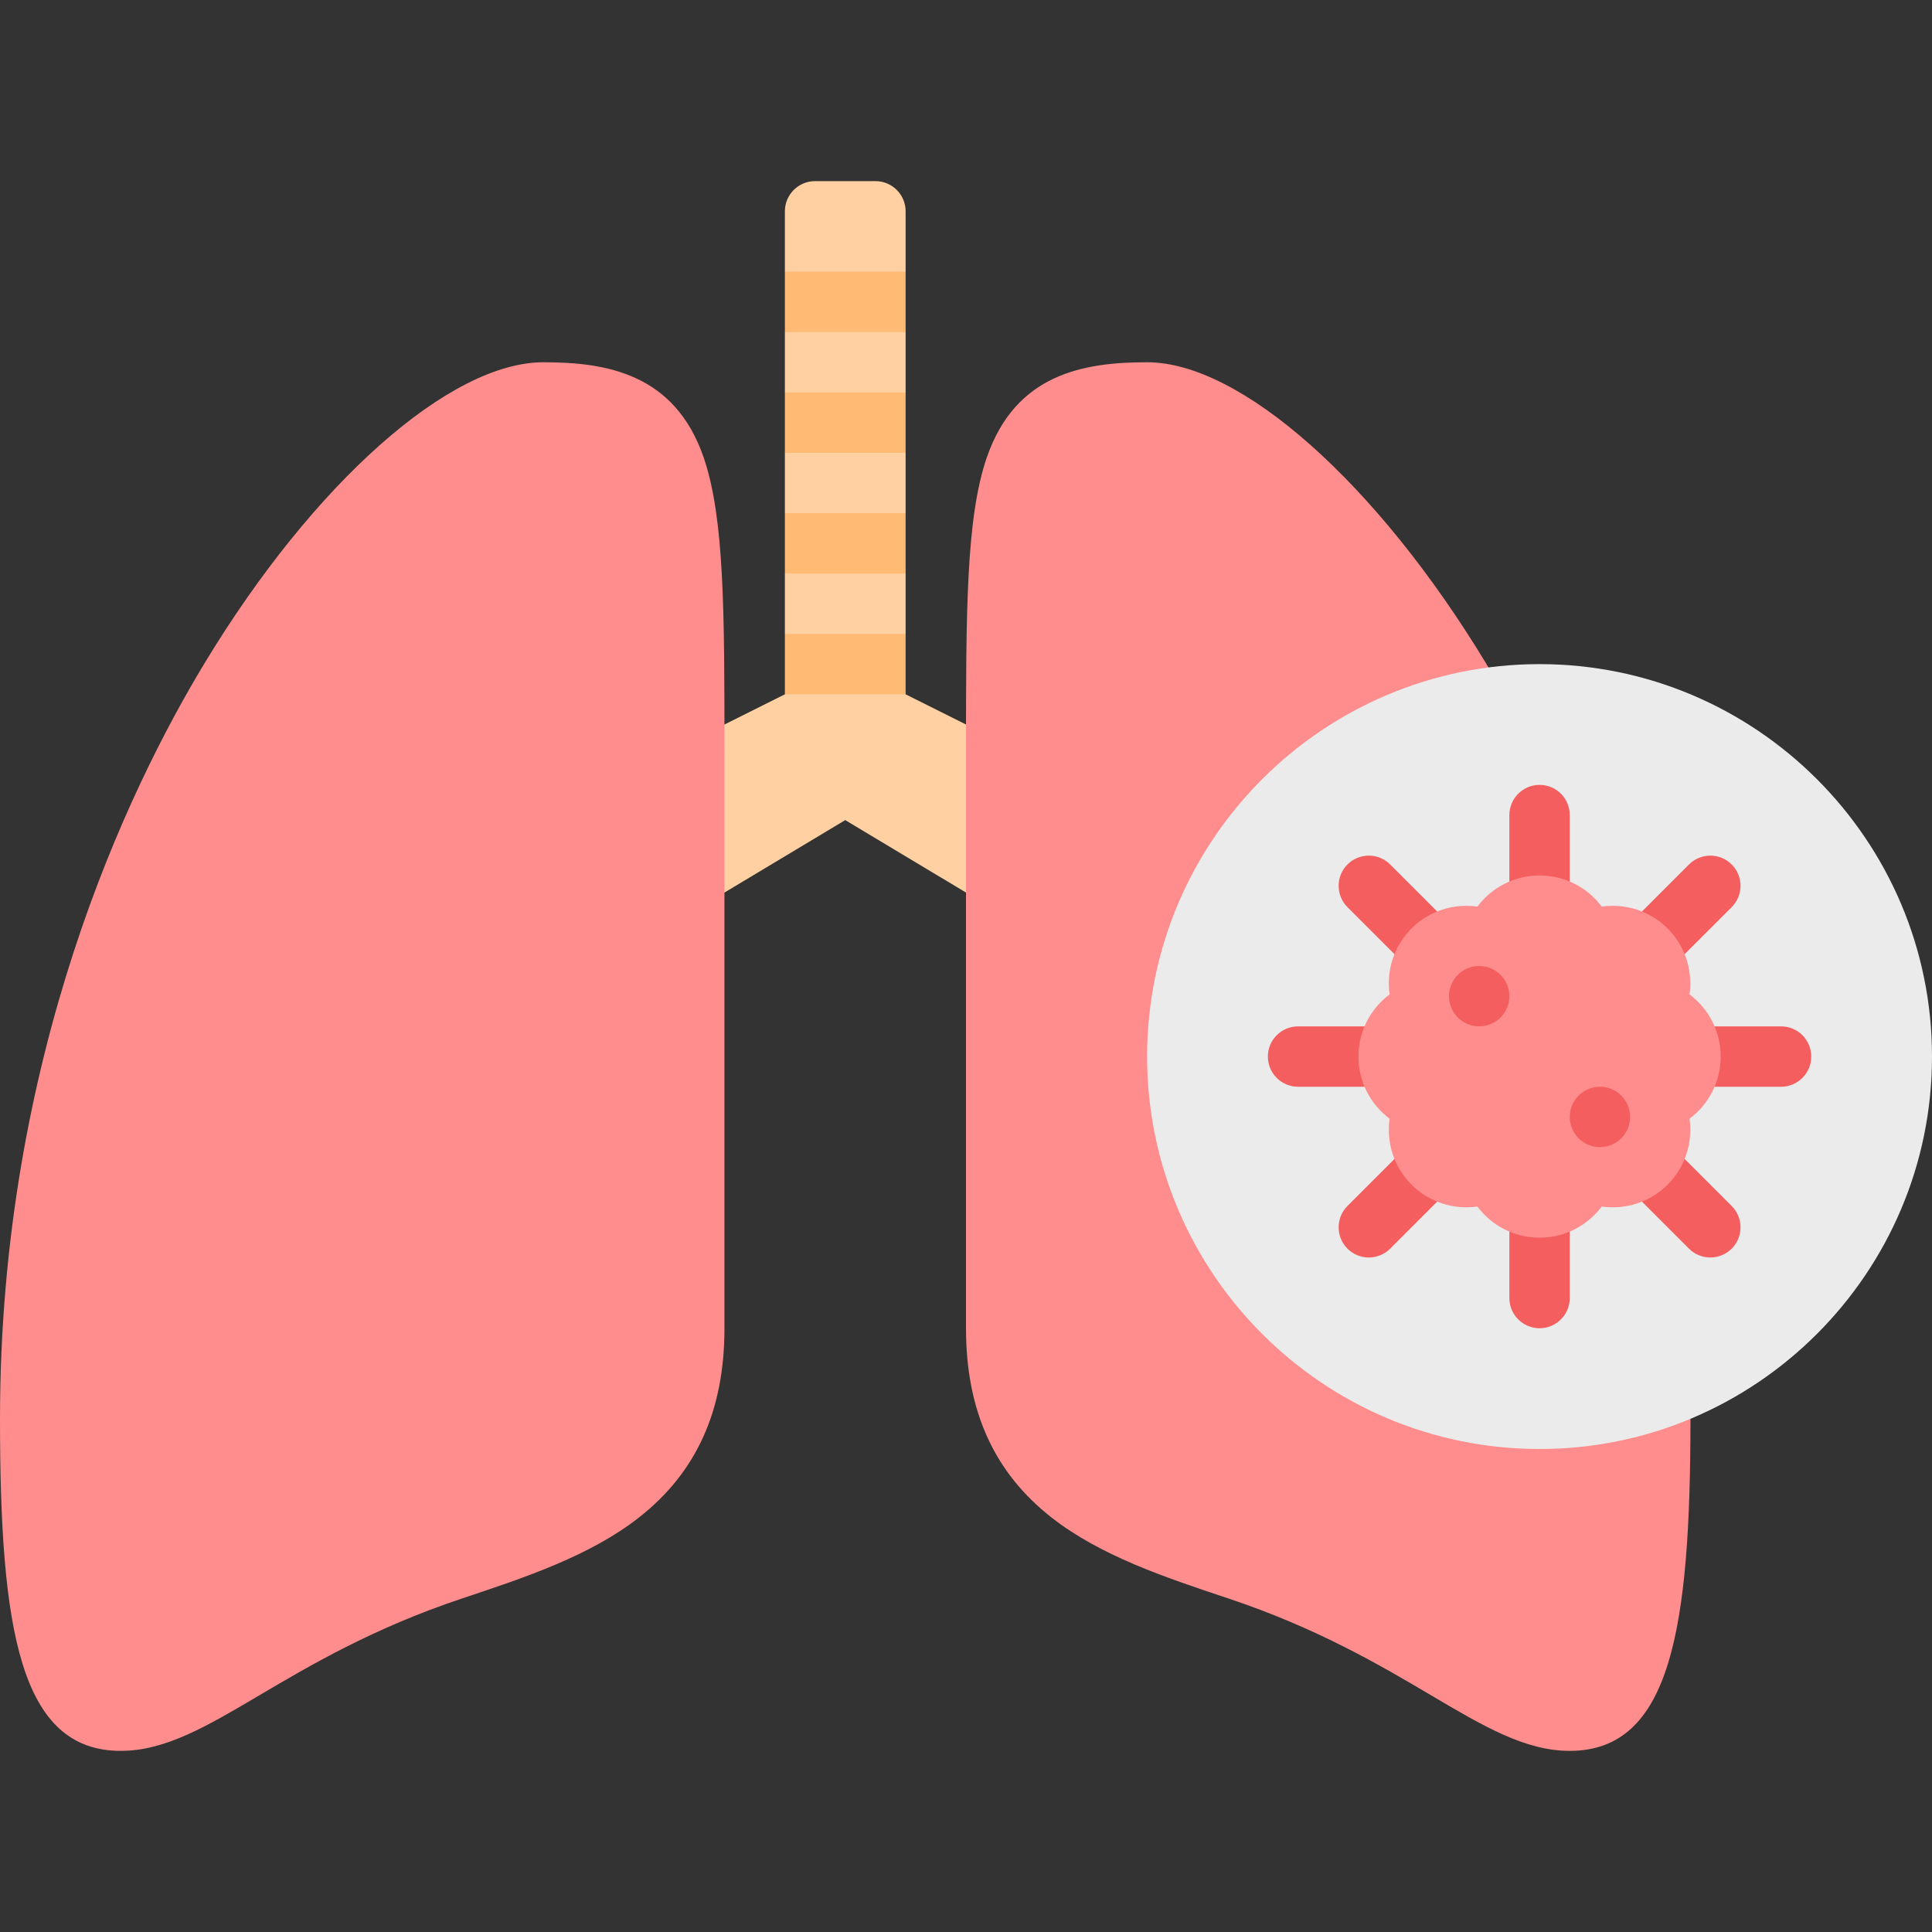 <svg xmlns="http://www.w3.org/2000/svg" width="48" height="48" viewBox="0 0 48 48" fill="none"><rect x="0" y="0" width="48" height="48" fill="#333333" stroke="none"/><path d="M22.5 17.25L21.75 16.5L22.5 15.75V14.25L21.75 13.5L22.5 12.75V11.25L21.75 10.5L22.5 9.75V8.25L21.75 7.5L22.5 6.75V5.25C22.5 4.836 22.164 4.5 21.75 4.5H20.25C19.836 4.5 19.5 4.836 19.5 5.25V6.75L20.25 7.5L19.5 8.25V9.75L20.25 10.5L19.5 11.25V12.75L20.25 13.5L19.5 14.25V15.75L20.25 16.5L19.5 17.25L16.5 18.75V21.75C16.5 22.02 16.645 22.269 16.881 22.402C17.116 22.536 17.405 22.532 17.636 22.393L21 20.375L24.364 22.393C24.483 22.464 24.616 22.5 24.75 22.5C24.884 22.5 25.005 22.467 25.119 22.402C25.355 22.269 25.5 22.02 25.5 21.75V18.75L22.5 17.25Z" fill="#FFD1A2"></path><path d="M13.5 9C11.172 9 7.791 12.002 5.086 16.471C3.187 19.608 0 26.218 0 35.25C0 40.475 0.491 43.5 3 43.5C4.104 43.5 5.135 42.892 6.441 42.121C7.703 41.376 9.275 40.448 11.487 39.711L11.499 39.707C13.053 39.189 14.659 38.654 15.873 37.703C17.303 36.583 17.999 35.045 17.999 33V18.75C17.999 15.209 17.999 12.87 17.482 11.365C16.764 9.281 15.066 9 13.499 9H13.5Z" fill="#FF8D8D"></path><path d="M36.914 16.471C34.208 12.003 30.827 9 28.5 9C26.933 9 25.236 9.281 24.517 11.365C24 12.87 24 15.209 24 18.75V33C24 35.045 24.696 36.583 26.126 37.703C27.34 38.654 28.946 39.189 30.5 39.707L30.512 39.711C32.724 40.448 34.296 41.376 35.558 42.121C36.863 42.892 37.895 43.5 38.999 43.5C41.508 43.5 41.999 40.475 41.999 35.25C41.999 26.218 38.812 19.608 36.913 16.471H36.914Z" fill="#FF8D8D"></path><path d="M22.5 12.75H19.5V14.25H22.5V12.75Z" fill="#FFBA73"></path><path d="M22.5 15.75H19.5V17.25H22.5V15.75Z" fill="#FFBA73"></path><path d="M22.5 9.75H19.5V11.25H22.5V9.75Z" fill="#FFBA73"></path><path d="M22.5 6.75H19.5V8.25H22.5V6.75Z" fill="#FFBA73"></path><path d="M38.25 16.5C32.873 16.5 28.5 20.873 28.5 26.25C28.5 31.627 32.873 36 38.25 36C43.627 36 48 31.627 48 26.25C48 20.873 43.627 16.5 38.25 16.5Z" fill="#EBEBEB"></path><path d="M44.25 27H42C41.586 27 41.25 26.664 41.25 26.25C41.25 25.836 41.586 25.5 42 25.5H44.25C44.664 25.5 45 25.836 45 26.25C45 26.664 44.664 27 44.25 27Z" fill="#F45E5E"></path><path d="M38.25 23.25C37.836 23.25 37.5 22.914 37.5 22.5V20.25C37.5 19.836 37.836 19.5 38.25 19.5C38.664 19.5 39 19.836 39 20.25V22.5C39 22.914 38.664 23.25 38.25 23.25Z" fill="#F45E5E"></path><path d="M38.25 33C37.836 33 37.5 32.664 37.5 32.25V30C37.5 29.586 37.836 29.25 38.25 29.25C38.664 29.25 39 29.586 39 30V32.25C39 32.664 38.664 33 38.25 33Z" fill="#F45E5E"></path><path d="M34.5 27H32.25C31.836 27 31.5 26.664 31.5 26.25C31.5 25.836 31.836 25.5 32.25 25.5H34.5C34.914 25.5 35.25 25.836 35.25 26.25C35.25 26.664 34.914 27 34.5 27Z" fill="#F45E5E"></path><path d="M43.023 22.538L41.432 24.128C41.139 24.421 40.664 24.421 40.372 24.128C40.079 23.836 40.079 23.361 40.372 23.068L41.963 21.477C42.255 21.185 42.73 21.185 43.023 21.477C43.316 21.77 43.316 22.245 43.023 22.538Z" fill="#F45E5E"></path><path d="M36.128 24.128C35.836 24.421 35.361 24.421 35.068 24.128L33.477 22.538C33.185 22.245 33.185 21.77 33.477 21.477C33.77 21.185 34.245 21.185 34.538 21.477L36.128 23.068C36.421 23.361 36.421 23.836 36.128 24.128Z" fill="#F45E5E"></path><path d="M43.023 31.023C42.73 31.315 42.255 31.315 41.963 31.023L40.372 29.432C40.079 29.139 40.079 28.664 40.372 28.372C40.664 28.079 41.139 28.079 41.432 28.372L43.023 29.962C43.316 30.255 43.316 30.73 43.023 31.023Z" fill="#F45E5E"></path><path d="M36.128 29.432L34.538 31.023C34.245 31.315 33.77 31.315 33.477 31.023C33.185 30.73 33.185 30.255 33.477 29.962L35.068 28.372C35.361 28.079 35.836 28.079 36.128 28.372C36.421 28.664 36.421 29.139 36.128 29.432Z" fill="#F45E5E"></path><path d="M42.75 26.25C42.75 25.617 42.445 25.057 41.976 24.705C42.058 24.125 41.878 23.514 41.432 23.068C40.986 22.622 40.375 22.442 39.795 22.524C39.443 22.054 38.882 21.75 38.25 21.75C37.618 21.75 37.057 22.055 36.705 22.524C36.125 22.442 35.514 22.622 35.068 23.068C34.622 23.514 34.442 24.125 34.524 24.705C34.054 25.057 33.75 25.618 33.75 26.25C33.75 26.882 34.055 27.443 34.524 27.795C34.442 28.375 34.622 28.986 35.068 29.432C35.514 29.878 36.125 30.058 36.705 29.976C37.057 30.446 37.618 30.75 38.25 30.75C38.882 30.75 39.443 30.445 39.795 29.976C40.375 30.058 40.986 29.878 41.432 29.432C41.878 28.986 42.058 28.375 41.976 27.795C42.446 27.443 42.75 26.882 42.75 26.25Z" fill="#FF8D8D"></path><path d="M36.75 25.5C37.164 25.5 37.5 25.164 37.5 24.75C37.5 24.336 37.164 24 36.75 24C36.336 24 36 24.336 36 24.75C36 25.164 36.336 25.5 36.75 25.5Z" fill="#F45E5E"></path><path d="M39.75 28.5C40.164 28.5 40.5 28.164 40.5 27.75C40.5 27.336 40.164 27 39.75 27C39.336 27 39 27.336 39 27.75C39 28.164 39.336 28.5 39.75 28.5Z" fill="#F45E5E"></path></svg>